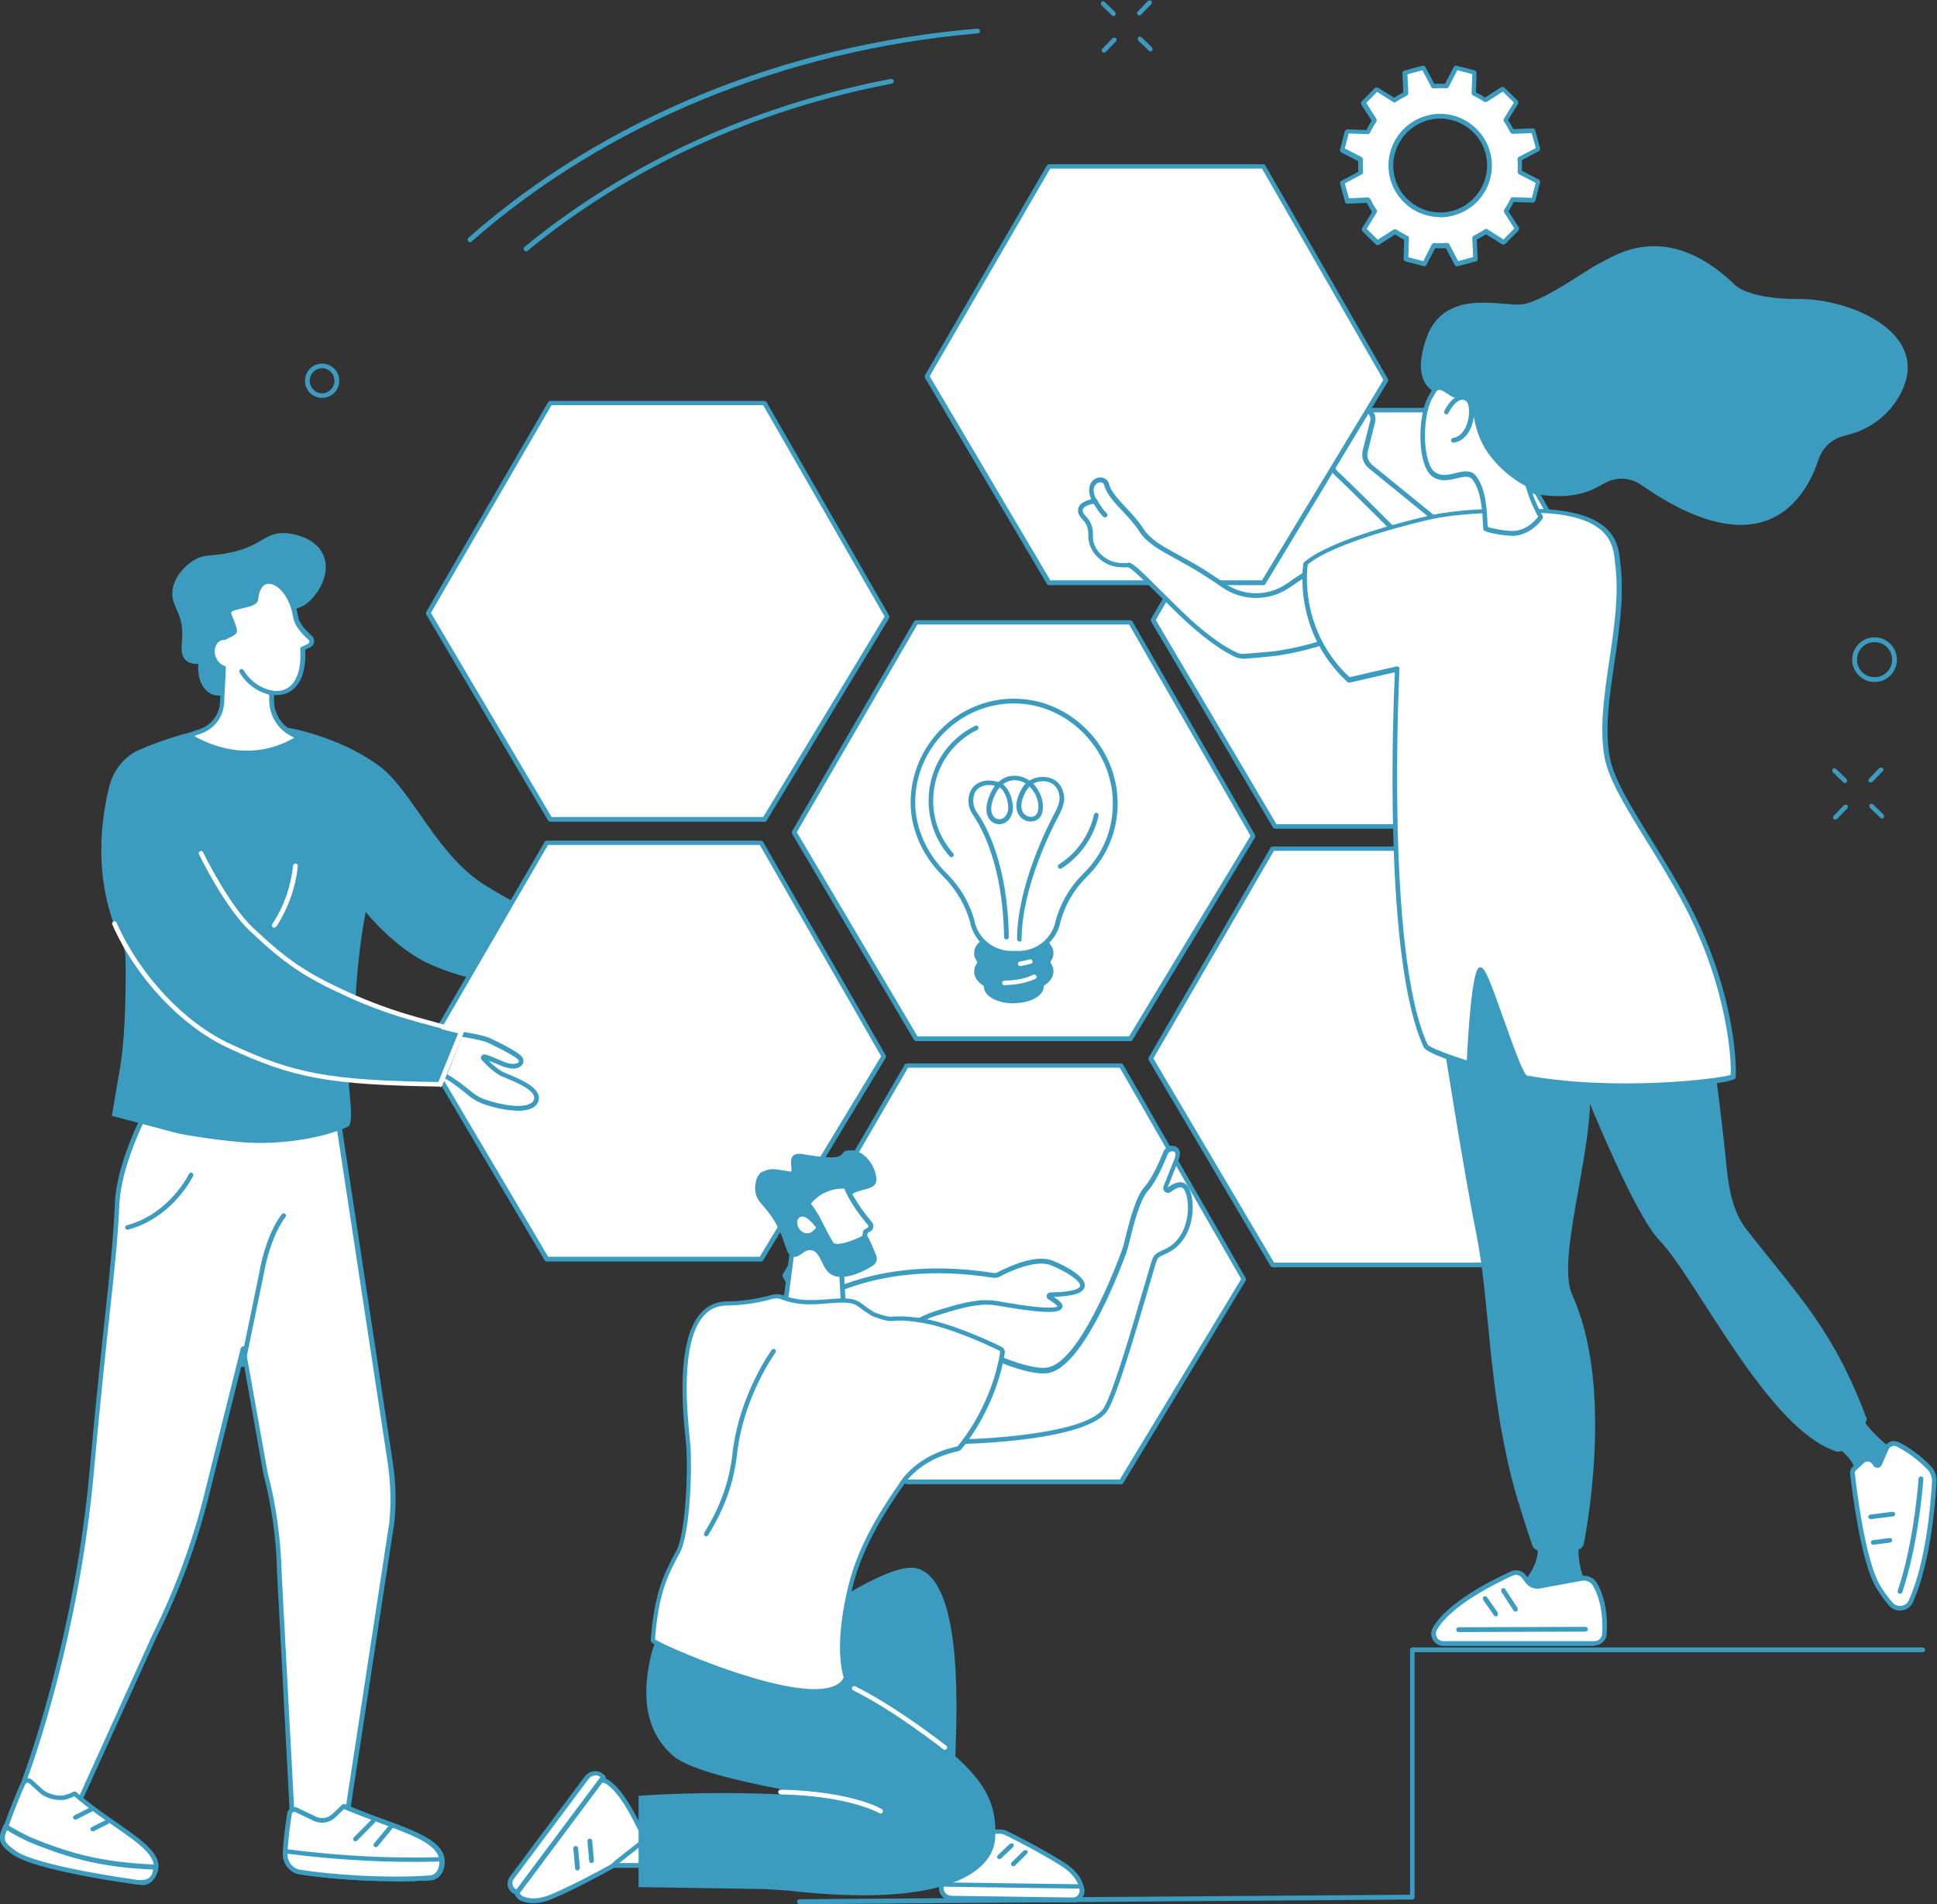 <svg xmlns="http://www.w3.org/2000/svg" id="Capa_2" viewBox="0 0 89.36 87.86"><rect x="0" y="0" width="89.36" height="87.86" fill="#333333" stroke="none"/><defs><style>.cls-1{fill:#3b9cc0;}.cls-1,.cls-2{stroke-width:0px;}.cls-2{fill:#fff;}</style></defs><g id="Capa_1-2"><path class="cls-2" d="M70.96,6.86l-.23-.85-.96.04c-.09-.19-.19-.37-.31-.53l.51-.82-.63-.62-.81.52c-.17-.12-.35-.22-.53-.3l.03-.97-.85-.22-.44.86c-.2-.02-.41-.01-.61,0l-.45-.85-.85.23.04.96c-.19.09-.37.19-.53.31l-.82-.51-.62.63.52.81c-.12.17-.22.35-.3.53l-.96-.03-.22.86.85.44c-.02.2-.01.41,0,.62l-.85.45.23.85.96-.04c.09.19.19.37.31.53l-.51.82.63.62.81-.52c.17.12.35.22.53.3l-.03.97.85.22.44-.86c.2.02.41.01.61,0l.45.85.85-.23-.04-.96c.19-.09.37-.19.53-.31l.82.51.62-.63-.52-.81c.12-.17.22-.35.3-.53l.96.03.22-.86-.85-.44c.02-.2.01-.41,0-.62l.85-.45ZM67.04,9.83c-1.21.33-2.46-.38-2.79-1.59-.33-1.21.38-2.46,1.59-2.8,1.21-.33,2.46.38,2.79,1.59.33,1.21-.38,2.46-1.59,2.8Z"></path><path class="cls-1" d="M65.71,12.28s-.02,0-.03,0l-.85-.22s-.08-.06-.08-.11l.03-.89c-.15-.07-.29-.15-.42-.24l-.75.48s-.1.02-.13-.01l-.63-.62s-.04-.09-.02-.13l.47-.76c-.09-.13-.17-.28-.25-.42l-.89.04c-.05,0-.1-.03-.11-.08l-.23-.85s0-.1.05-.12l.79-.42c-.01-.17-.01-.33,0-.49l-.79-.41s-.07-.07-.05-.12l.22-.86s.06-.08.11-.08l.89.03c.07-.15.15-.29.24-.43l-.48-.75s-.02-.1.01-.13l.62-.63s.09-.04.13-.02l.76.47c.13-.09.28-.17.42-.25l-.04-.89c0-.05.03-.1.08-.11l.85-.23s.1,0,.12.05l.42.79c.16-.01.33-.01.49,0l.41-.79s.07-.07.12-.05l.85.22s.08.06.08.11l-.03.9c.15.07.29.15.42.24l.75-.48s.1-.02.13.01l.63.62s.04.09.02.13l-.47.76c.09.13.17.28.25.42l.89-.04c.05,0,.1.03.11.08l.23.85s0,.1-.05.12l-.79.42c.01.17.01.33,0,.49l.79.41s.07.07.05.12l-.22.86s-.06.08-.11.08l-.89-.03c-.07.15-.15.29-.24.43l.48.75s.02.1-.01.13l-.62.63s-.09.04-.13.02l-.76-.47c-.13.09-.28.17-.42.25l.04.89c0,.05-.03.1-.08.11l-.85.23s-.1,0-.12-.05l-.42-.79c-.16.01-.33.01-.49,0l-.41.79s-.06.06-.1.06ZM64.97,11.87l.69.18.4-.78s.06-.06.1-.06c.19.02.4.01.6,0,.04,0,.08.02.1.06l.41.78.69-.19-.04-.88s.02-.08.06-.1c.18-.09.36-.19.52-.3.04-.02.08-.03.12,0l.74.47.5-.51-.47-.74s-.02-.08,0-.12c.11-.16.21-.34.3-.52.02-.04.06-.07.1-.06l.88.03.18-.69-.78-.4s-.06-.06-.06-.1c.02-.2.01-.4,0-.6,0-.04.02-.08.06-.1l.78-.41-.19-.69-.88.04s-.08-.02-.1-.06c-.09-.18-.19-.36-.3-.52-.02-.04-.03-.08,0-.12l.46-.75-.51-.5-.74.47s-.08.02-.12,0c-.16-.11-.34-.21-.52-.3-.04-.02-.06-.06-.06-.1l.03-.88-.69-.18-.4.78s-.06.06-.1.06c-.2-.02-.4-.01-.6,0-.04,0-.08-.02-.1-.06l-.41-.78-.69.19.04.88s-.02.08-.06.1c-.18.09-.36.19-.52.3-.04.02-.08.03-.12,0l-.74-.47-.5.51.47.74s.02.08,0,.12c-.11.16-.21.34-.3.52-.02.04-.06.07-.1.06l-.88-.03-.18.69.78.4s.06.06.06.1c-.02.2-.01.4,0,.6,0,.04-.02.08-.06.1l-.78.41.19.69.88-.04s.08.02.1.06c.09.18.19.36.3.52.02.04.03.08,0,.12l-.46.75.51.5.74-.47s.08-.02.12,0c.16.11.34.21.52.3.04.02.06.06.06.1l-.03.88ZM66.44,10.02c-.41,0-.81-.11-1.18-.31-.55-.32-.95-.83-1.12-1.44-.35-1.27.4-2.58,1.67-2.93.61-.17,1.25-.09,1.81.23.55.32.95.83,1.12,1.44.35,1.27-.4,2.58-1.67,2.93-.21.06-.42.09-.63.09ZM67.04,9.83h0,0ZM66.44,5.47c-.19,0-.38.03-.57.08-1.15.32-1.83,1.51-1.52,2.66.15.56.51,1.02,1.02,1.31.5.29,1.09.36,1.64.21,1.15-.32,1.83-1.51,1.52-2.66-.15-.56-.51-1.02-1.02-1.31-.33-.19-.7-.29-1.07-.29Z"></path><polygon class="cls-2" points="52.15 47.93 42.26 47.93 36.63 38.41 42.26 28.72 52.15 28.72 57.81 38.57 52.15 47.93"></polygon><path class="cls-1" d="M52.15,48.04h-9.89s-.07-.02-.09-.05l-5.63-9.52s-.02-.08,0-.11l5.63-9.69s.05-.05.09-.05h9.89s.07.02.09.05l5.66,9.86s.02.08,0,.11l-5.66,9.36s-.05.05-.09.05ZM42.32,47.82h9.77l5.6-9.25-5.6-9.75h-9.77l-5.56,9.58,5.56,9.41Z"></path><polygon class="cls-2" points="51.72 68.38 41.83 68.38 36.2 58.86 41.83 49.17 51.72 49.17 57.38 59.02 51.72 68.38"></polygon><path class="cls-1" d="M51.72,68.49h-9.89s-.07-.02-.09-.05l-5.63-9.52s-.02-.08,0-.11l5.63-9.69s.05-.05.09-.05h9.89s.07.02.09.05l5.66,9.86s.02.08,0,.11l-5.66,9.36s-.05.05-.09.05ZM41.89,68.27h9.77l5.6-9.25-5.6-9.75h-9.77l-5.56,9.58,5.56,9.41Z"></path><polygon class="cls-2" points="68.6 58.37 58.71 58.37 53.08 48.85 58.71 39.16 68.6 39.16 74.26 49.01 68.6 58.37"></polygon><path class="cls-1" d="M68.6,58.48h-9.89s-.07-.02-.09-.05l-5.63-9.52s-.02-.08,0-.11l5.63-9.69s.05-.05.09-.05h9.89s.07.02.09.05l5.66,9.86s.02.08,0,.11l-5.66,9.36s-.05.05-.09.05ZM58.77,58.26h9.77l5.6-9.25-5.6-9.75h-9.77l-5.56,9.58,5.56,9.41Z"></path><polygon class="cls-2" points="35.27 37.81 25.38 37.81 19.76 28.29 25.38 18.6 35.27 18.6 40.93 28.46 35.27 37.81"></polygon><path class="cls-1" d="M35.27,37.92h-9.89s-.07-.02-.09-.05l-5.63-9.52s-.02-.08,0-.11l5.63-9.69s.05-.05.09-.05h9.89s.07.02.09.05l5.66,9.86s.02.08,0,.11l-5.66,9.36s-.05.05-.09.05ZM25.44,37.7h9.77l5.6-9.25-5.6-9.75h-9.77l-5.56,9.58,5.56,9.41Z"></path><polygon class="cls-2" points="68.71 38.14 58.82 38.14 53.19 28.61 58.82 18.92 68.71 18.92 74.37 28.78 68.71 38.14"></polygon><path class="cls-1" d="M68.71,38.24h-9.89s-.07-.02-.09-.05l-5.63-9.52s-.02-.08,0-.11l5.63-9.69s.05-.05.09-.05h9.89s.07.02.09.05l5.66,9.86s.02.08,0,.11l-5.66,9.36s-.05.05-.09.05ZM58.88,38.03h9.77l5.6-9.25-5.6-9.75h-9.77l-5.56,9.58,5.56,9.41Z"></path><path class="cls-1" d="M48.39,44.53c-.05-.07-.05-.16,0-.23.07-.1.1-.2.1-.31,0-.5-.77-.9-1.72-.9s-1.72.4-1.72.9c0,.11.04.21.1.31.05.07.05.16,0,.23-.07.1-.1.2-.1.31,0,.24.17.45.46.61,0,.03,0,.05,0,.08,0,.37.57.67,1.27.67s1.27-.3,1.27-.67c0-.03,0-.05,0-.08.28-.16.46-.38.46-.61,0-.11-.04-.21-.1-.31Z"></path><path class="cls-1" d="M46.77,46.3c-.77,0-1.38-.34-1.38-.77,0,0,0-.02,0-.03-.29-.18-.45-.42-.45-.67,0-.13.04-.25.12-.37.02-.03.02-.07,0-.11-.08-.12-.12-.24-.12-.37,0-.57.8-1.01,1.83-1.01s1.83.44,1.83,1.01c0,.13-.04.25-.12.37-.02.03-.02.07,0,.1h0c.08.12.12.24.12.37,0,.25-.16.49-.45.67,0,0,0,.02,0,.03,0,.43-.61.77-1.38.77ZM46.77,43.2c-.87,0-1.61.36-1.61.79,0,.08.03.16.08.24.07.11.07.24,0,.35-.05.08-.08.16-.08.24,0,.19.14.37.4.52.04.02.06.07.05.12,0,.02,0,.04,0,.06,0,.27.47.56,1.17.56s1.17-.29,1.17-.56c0-.02,0-.04,0-.06-.01-.05.01-.09.05-.12.26-.15.4-.33.4-.52,0-.08-.03-.16-.08-.24-.07-.11-.07-.24,0-.35.05-.08.08-.16.08-.24,0-.43-.74-.79-1.61-.79Z"></path><path class="cls-2" d="M51.44,37.08c0-2.55-2.12-4.73-4.67-4.73-2.54,0-4.64,2.12-4.66,4.67,0,1.3.62,2.5,1.47,3.35.61.61,1.06,1.37,1.28,2.2v.04c.22.81.96,1.38,1.79,1.38h.34c.84,0,1.57-.57,1.78-1.38v-.02c.22-.83.65-1.6,1.27-2.2.86-.84,1.39-2.01,1.39-3.31Z"></path><path class="cls-1" d="M47,44.1h-.34c-.89,0-1.67-.6-1.89-1.46v-.04c-.22-.81-.65-1.55-1.26-2.16-.96-.95-1.51-2.2-1.5-3.43.02-2.63,2.16-4.77,4.77-4.77s4.78,2.22,4.78,4.84c0,1.29-.51,2.49-1.43,3.39-.59.58-1.02,1.32-1.23,2.15v.02c-.23.86-1.01,1.46-1.9,1.46ZM46.77,32.46c-2.49,0-4.54,2.05-4.55,4.56,0,1.17.52,2.36,1.44,3.27.64.63,1.09,1.41,1.31,2.25v.04c.21.77.9,1.3,1.69,1.3h.34c.79,0,1.48-.53,1.68-1.3v-.02c.23-.87.68-1.64,1.3-2.25.88-.86,1.36-2,1.36-3.23,0-2.51-2.09-4.62-4.56-4.62Z"></path><path class="cls-1" d="M47.03,43.44h0c-.06,0-.11-.05-.11-.11.01-2.49,1.46-5.3,1.75-5.84.17-.32.24-.57.2-.79-.05-.32-.22-.52-.48-.61-.19-.06-.47-.07-.72.07.32.34.54.88.4,1.37-.06.2-.21.33-.42.37-.24.04-.48-.06-.63-.27-.12-.17-.27-.56.12-1.24.05-.09.11-.17.18-.24,0,0,0,0-.01,0-.19-.12-.5-.21-.81-.09-.08.03-.16.07-.23.13.34.26.52.9.44,1.27-.06.28-.22.48-.45.55-.2.06-.41,0-.56-.14-.2-.2-.25-.54-.13-.93.09-.3.21-.52.33-.68-.5-.13-.85.11-.94.35-.11.28-.07.62.11.88.43.61,1.42,2.39,1.47,5.75,0,.06-.05.11-.11.11h0c-.06,0-.11-.05-.11-.11-.05-3.3-1.02-5.03-1.43-5.63-.23-.32-.27-.73-.13-1.08.16-.39.68-.65,1.3-.44.13-.12.25-.18.36-.23.38-.14.77-.03,1,.11.02.02.05.03.07.05.32-.2.71-.2.96-.12.34.11.56.38.63.78.05.27-.03.56-.22.93-.29.53-1.72,3.3-1.73,5.74,0,.06-.05.11-.11.11ZM46.12,36.33c-.14.16-.26.39-.34.66-.09.31-.06.57.08.71.09.09.22.13.34.09.15-.05.26-.19.3-.39.06-.3-.1-.89-.39-1.07ZM47.5,36.29c-.06.06-.12.13-.16.21-.33.58-.22.88-.13,1.01.09.13.26.2.41.18.12-.02.21-.1.25-.21.12-.42-.08-.9-.37-1.18Z"></path><path class="cls-1" d="M48.91,40.09s-.07-.02-.09-.05c-.03-.05-.02-.12.03-.15.82-.52,1.41-1.36,1.62-2.3.01-.06.07-.09.13-.08.06.01.09.07.08.13-.22,1-.85,1.89-1.72,2.44-.02.01-.04.02-.06.02Z"></path><path class="cls-1" d="M43.89,39.56s-.06-.01-.08-.04c-.63-.71-.97-1.62-.97-2.57,0-1.48.82-2.81,2.15-3.46.05-.03.12,0,.14.05.03.05,0,.12-.05.14-1.25.62-2.03,1.87-2.03,3.27,0,.9.33,1.76.92,2.42.04.04.04.11,0,.15-.02.02-.05.03-.07.03Z"></path><path class="cls-2" d="M47.07,44.58c-.05,0-.1-.04-.11-.09-.01-.06.03-.11.09-.12.16-.03.31-.06.45-.1.06-.02.12.02.13.07.02.06-.02.12-.07.13-.15.04-.31.08-.47.11,0,0-.01,0-.02,0Z"></path><path class="cls-2" d="M46.34,45.47c-.06,0-.11-.05-.11-.11,0-.06.05-.11.11-.11.35,0,.87-.05,1.33-.27.05-.03.12,0,.14.05.03.05,0,.12-.05.14-.5.23-1.05.28-1.42.29h0Z"></path><path class="cls-2" d="M6.7,51.39s-1.21,2.29-1.3,4.15c-.13,2.9-.55,5.43-1.18,12.39-.72,8.04-3.11,14.25-3.11,14.25.27.44.69.77,1.18.89.8.2,1.46-.14,1.46-.14l3.39-7.47c1.03-2.06,1.83-4.23,2.39-6.47l1.69-6.77,1.03,5.76c.39,1.48.6,3.01.64,4.55l.59,11.21.63.31c.52.26,1.13.23,1.63-.06l.32-.54,2.02-13.17c.09-.92.07-1.85-.07-2.76l-2.45-16.12H6.7Z"></path><path class="cls-1" d="M14.87,84.33c-.28,0-.55-.06-.81-.19l-.63-.31s-.06-.05-.06-.09l-.59-11.21c-.03-1.53-.25-3.05-.63-4.52l-.94-5.28-1.57,6.28c-.56,2.25-1.37,4.43-2.4,6.49l-3.39,7.46s-.03.04-.05.05c-.03.01-.71.35-1.53.15-.51-.13-.95-.46-1.25-.94-.02-.03-.02-.06,0-.1.02-.06,2.39-6.29,3.11-14.22.28-3.12.52-5.34.71-7.12.24-2.2.39-3.66.46-5.26.08-1.86,1.26-4.1,1.31-4.19.02-.04.06-.06.1-.06h8.85c.05,0,.1.04.11.09l2.45,16.12c.14.92.17,1.86.07,2.79l-2.02,13.17s0,.03-.01.04l-.32.54s-.02.03-.04.04c-.29.17-.61.25-.93.25ZM13.58,83.67l.57.28c.48.23,1.04.22,1.51-.04l.29-.5,2.01-13.15c.09-.91.06-1.83-.07-2.73l-2.44-16.03H6.77c-.19.36-1.18,2.39-1.26,4.04-.07,1.6-.23,3.06-.47,5.27-.19,1.78-.43,4-.71,7.12-.68,7.58-2.87,13.61-3.1,14.23.27.41.65.69,1.09.8.65.16,1.21-.05,1.35-.11l3.37-7.43c1.02-2.05,1.83-4.22,2.38-6.45l1.69-6.77s.06-.09.11-.08c.05,0,.09.04.1.09l1.03,5.76c.39,1.48.6,3.02.64,4.56l.59,11.14Z"></path><path class="cls-2" d="M1.07,82.28c-.18.36-.59,1.4-.81,2.03-.13.4.05.83.41,1.01,1.03.52,3.64,1.01,5.79,1.54.15.04.43.02.62-.33.65-1.18-1.61-2.02-3.65-3.77,0,0-.16.09-.37.15-.37.11-.9-.02-1.19-.28l-.46-.42c-.11-.1-.28-.07-.35.07Z"></path><path class="cls-1" d="M6.58,86.99s-.09,0-.14-.02c-.55-.13-1.14-.27-1.7-.4-1.71-.39-3.32-.76-4.1-1.15-.42-.21-.62-.7-.47-1.14.21-.63.63-1.67.81-2.04.05-.1.13-.16.23-.18.1-.02.2,0,.28.08l.46.42c.26.24.76.36,1.09.26.2-.06.35-.14.35-.14.04-.02.09-.02.12.01.63.54,1.28,1,1.86,1.4,1.34.93,2.31,1.61,1.81,2.5-.16.3-.41.4-.61.4ZM1.17,82.33c-.18.37-.6,1.41-.8,2.02-.12.34.04.72.36.88.76.38,2.43.76,4.06,1.13.57.13,1.16.26,1.71.4.05.01.32.06.5-.28.4-.73-.5-1.36-1.75-2.22-.57-.39-1.2-.84-1.82-1.37-.07.03-.19.08-.33.13-.4.12-.98-.02-1.29-.31l-.46-.42s-.07-.03-.09-.03c-.03,0-.06.03-.08.06Z"></path><path class="cls-2" d="M.15,84.6s0,.02,0,.02c-.13.4.16.62.49.86,1,.74,5.57,1.36,5.57,1.36,0,0,.6.14.83-.2.03-.05.07-.08.09-.14.02-.07.07-.33.07-.33-2.31-.1-3.78-.44-5.75-1.25-.25-.1-.97-.47-1.17-.63,0,0-.04.09-.13.31Z"></path><path class="cls-1" d="M6.47,86.97c-.16,0-.29-.03-.3-.03-.18-.02-4.6-.63-5.61-1.38-.32-.24-.69-.51-.53-.99,0,0,0-.01,0-.03.09-.22.13-.31.13-.32.01-.03.04-.05.07-.06.03,0,.07,0,.09.02.19.15.9.52,1.14.62,2.02.83,3.46,1.14,5.71,1.24.03,0,.06.02.08.04.02.02.03.06.02.09,0,.03-.05.27-.07.34-.02.07-.05.11-.08.14,0,0-.02.02-.02.03-.16.22-.43.27-.65.27ZM.25,84.63v.02c-.11.31.1.48.45.74.96.72,5.47,1.33,5.52,1.34.01,0,.54.12.73-.15.01-.02.02-.03.03-.04.02-.03.03-.04.04-.07,0-.03.03-.12.04-.2-2.2-.1-3.65-.43-5.66-1.25-.22-.09-.79-.38-1.08-.57-.02.05-.04.11-.07.19Z"></path><path class="cls-2" d="M4.23,83.48l-.75.38.75-.38Z"></path><path class="cls-1" d="M3.48,83.97s-.08-.02-.1-.06c-.03-.05,0-.12.05-.14l.75-.38c.05-.03.12,0,.14.05.03.05,0,.12-.05.14l-.75.38s-.03.01-.05.01Z"></path><path class="cls-2" d="M4.94,84.07l-.66.33.66-.33Z"></path><path class="cls-1" d="M4.28,84.51s-.08-.02-.1-.06c-.03-.05,0-.12.05-.14l.66-.33c.05-.03.12,0,.14.05.03.05,0,.12-.05.14l-.66.33s-.03.01-.05.01Z"></path><path class="cls-1" d="M11.19,63.08s-.01,0-.02,0c-.06-.01-.1-.07-.08-.13l.87-4.21c.14-.84.49-2,1.04-2.71.04-.05.1-.06.15-.02.05.04.06.1.02.15-.52.68-.86,1.8-1,2.62l-.87,4.21c-.01.05-.06.09-.11.09Z"></path><path class="cls-1" d="M5.88,56.75s-.09-.03-.1-.08c-.02-.06.02-.12.08-.13,1.97-.54,2.85-2.35,2.86-2.37.03-.05.09-.08.14-.05.05.03.08.09.05.14-.04.08-.93,1.91-2.99,2.48,0,0-.02,0-.03,0Z"></path><path class="cls-2" d="M13.35,83.69c-.07.41-.17,1.16-.2,1.84-.01.43.29.79.69.86,1.15.18,3.77.42,6.01.27.15-.01.43-.12.51-.51.29-1.35-2.03-1.72-4.51-2.79l-.45.43c-.24.23-.58.28-.88.14l-.86-.41c-.13-.06-.29.02-.32.17Z"></path><path class="cls-1" d="M18.29,86.81c-1.78,0-3.54-.17-4.46-.32-.46-.07-.8-.49-.78-.97.02-.69.14-1.46.2-1.85.02-.11.08-.2.18-.25.09-.05.2-.05.29,0l.86.41c.25.12.55.07.76-.13l.45-.43s.08-.04.12-.02c.62.27,1.24.5,1.79.7,1.69.62,3.03,1.11,2.79,2.21-.09.42-.38.58-.61.6-.51.03-1.04.05-1.57.05ZM13.57,83.61s-.04,0-.05.01c-.03.02-.06.05-.06.09-.06.39-.17,1.15-.2,1.83-.01.37.25.69.6.75,1.19.19,3.77.42,5.98.26.05,0,.33-.04.41-.43.2-.92-1-1.36-2.65-1.97-.53-.2-1.13-.42-1.73-.67l-.4.38c-.27.26-.66.32-1,.16l-.86-.41s-.03-.01-.05-.01ZM13.35,83.69h0,0Z"></path><path class="cls-2" d="M13.15,85.43s0,.07,0,.1c-.01.43.29.79.69.86,1.15.18,3.77.42,6.01.27.15-.01.43-.12.51-.51.03-.12.02-.34.02-.34h-.16c-2.26.06-4.52-.05-6.76-.34l-.3-.04Z"></path><path class="cls-1" d="M18.29,86.81c-1.78,0-3.54-.17-4.46-.32-.46-.07-.8-.49-.78-.97v-.1s.02-.06.04-.08c.02-.02.05-.03.08-.02l.3.04c2.23.28,4.5.4,6.75.34h.16s0,0,0,0c.06,0,.11.05.11.1,0,.02,0,.24-.02.37-.09.42-.38.58-.61.6-.51.03-1.04.05-1.57.05ZM13.26,85.55c0,.36.25.68.6.73,1.19.19,3.77.42,5.98.26.05,0,.33-.04.41-.43.01-.05.02-.14.02-.21h-.05c-2.26.06-4.54-.06-6.78-.34l-.19-.02Z"></path><path class="cls-1" d="M16.4,84.97s-.05-.01-.08-.03c-.04-.04-.04-.11,0-.15l.82-.83s.11-.04.15,0c.04.04.04.11,0,.15l-.82.83s-.05.03-.08.03Z"></path><path class="cls-1" d="M17.34,85.24s-.05,0-.07-.03c-.05-.04-.05-.11-.01-.15l.73-.88s.11-.05.15-.01c.05.04.05.11.01.15l-.73.88s-.05.04-.08.04Z"></path><path class="cls-2" d="M26.94,45.16s.88.27,1.23.27c.34,0,1.27.07,1.46-.12.2-.21.27-.69-.65-.68-.37,0-.67-.06-.73-.29-.08-.33.61-.24.92-.23.43,0,1.68.44,1.78-.06.09-.45-.72-.87-1.94-1.01-.24-.03-.48,0-.71.05-.36.09-.95.22-1.27.22l-.09,1.84Z"></path><path class="cls-1" d="M28.85,45.55c-.13,0-.27,0-.41,0-.1,0-.2,0-.26,0h0c-.36,0-1.22-.26-1.26-.27-.05-.01-.08-.06-.08-.11l.09-1.84c0-.06.05-.11.11-.1.31,0,.91-.13,1.24-.21.25-.06.5-.08.75-.05.95.11,1.68.39,1.93.74.09.13.12.26.1.4-.1.47-.83.33-1.41.22-.19-.04-.37-.07-.48-.07-.05,0-.1,0-.16,0-.19,0-.58-.03-.65.06,0,0-.01.01,0,.04.04.14.25.21.63.21.58,0,.79.18.86.34.09.2-.01.41-.13.52-.13.13-.45.16-.85.16ZM28.19,45.32c.07,0,.16,0,.25,0,.32,0,.99.03,1.11-.09.07-.07.12-.19.08-.29-.06-.13-.3-.21-.66-.21-.18,0-.74,0-.84-.37-.03-.11,0-.19.04-.23.13-.16.44-.16.83-.14.06,0,.11,0,.15,0,.13,0,.31.04.51.08.44.08,1.11.21,1.16-.05.02-.07,0-.15-.06-.23-.22-.3-.9-.56-1.79-.66-.22-.03-.44,0-.67.05-.37.09-.86.2-1.19.22l-.08,1.66c.22.07.84.24,1.11.24,0,0,.01,0,.02,0Z"></path><path class="cls-1" d="M16.1,49.86c-.05.36.27,1.98-.05,2.13-.72.34-2.27.77-4.23.75-.9-.01-2.72-.26-3.61-.44l-3.05-.81.36-2.12c.29-1.57.29-4.21.27-5.16,0-.23-.06-.45-.15-.65-.99-2.03-1.27-4.49-.61-7.23.18-.76.68-1.4,1.37-1.72,0,0,.02,0,.03-.01,2.41-1.05,5.1-1.53,7.64-.84,2.43.66,3.64,1.76,3.64,1.76,1.43,1.25,2.53,4,4.67,5.33,2.49,1.54,4.63,2.27,4.63,2.27l-.03,2.21s-3.57.76-7.15-.84c-1.61-.72-2.96-2.41-2.96-2.41-.24,1.26-.4,2.69-.46,3.89l.02.08c.92.39,1.86.72,2.82.98l2.03.56-.99,2.44c-1.74-.03-3.08-.08-4.2-.19h0Z"></path><path class="cls-2" d="M12.65,42.81s-.04,0-.06-.02c-.05-.03-.07-.1-.03-.15l.05-.07c.5-.78.81-1.69.91-2.62,0-.06.06-.1.12-.1.06,0,.1.06.1.12-.1.96-.43,1.9-.94,2.71l-.05.07s-.06.05-.09.05Z"></path><polygon class="cls-2" points="35.11 58.1 25.22 58.1 19.6 48.58 25.22 38.89 35.11 38.89 40.77 48.75 35.11 58.1"></polygon><path class="cls-1" d="M35.11,58.21h-9.89s-.07-.02-.09-.05l-5.63-9.52s-.02-.08,0-.11l5.63-9.69s.05-.05.09-.05h9.89s.07.02.09.05l5.66,9.86s.02.08,0,.11l-5.66,9.36s-.05.05-.09.05ZM25.28,57.99h9.77l5.6-9.25-5.6-9.75h-9.77l-5.56,9.58,5.56,9.41Z"></path><path class="cls-2" d="M21.24,47.71s1.01.14,1.35.31,1.35.64,1.44.87c.09.23-.24.47-.92.17-.38-.17-.62-.25-.76-.3-.05-.01-.08.05-.05.08.19.2.57.58.89.72.44.2,1.68.61,1.55,1.17-.11.5-1.11.55-2.39.11-.25-.08-.48-.22-.68-.39-.32-.27-.84-.68-1.17-.82l.74-1.92Z"></path><path class="cls-1" d="M23.88,51.25c-.43,0-.97-.1-1.56-.3-.25-.09-.5-.22-.72-.41-.29-.24-.82-.66-1.14-.81-.05-.02-.08-.08-.06-.14l.74-1.92s.07-.08.12-.07c.04,0,1.03.15,1.38.32l.06.03c.96.46,1.36.72,1.43.9.04.12.02.24-.08.33-.19.18-.55.17-.98-.02-.22-.1-.39-.17-.52-.21.19.19.46.43.69.53.06.03.13.06.21.09.57.24,1.53.63,1.4,1.2-.03.15-.13.27-.28.35-.17.09-.41.14-.69.14ZM20.64,49.58c.32.17.77.52,1.1.79.2.17.42.29.65.37.92.31,1.72.38,2.08.18.1-.05.15-.12.17-.21.09-.39-.83-.77-1.27-.95-.08-.03-.16-.07-.22-.09-.33-.15-.72-.53-.92-.75-.05-.05-.06-.13-.02-.19.04-.06.11-.09.18-.07.14.04.39.13.77.3.44.2.68.13.75.07.03-.03.04-.06.02-.09-.03-.08-.29-.28-1.33-.78l-.06-.03c-.27-.13-.99-.25-1.23-.29l-.68,1.75Z"></path><path class="cls-1" d="M9.04,39.18l-3.21-2.78c-1.74,7.31.03,13.75,14.39,13.52l1.02-2.22c-5.9-1.32-10.09-4.06-12.2-8.53Z"></path><path class="cls-2" d="M20.29,50.14h0c-5.11-.08-6.76-.38-9.78-1.79-2.16-1.01-4.25-3.24-5.33-5.69-.02-.05,0-.12.06-.14.05-.02.12,0,.14.06,1.06,2.4,3.1,4.59,5.22,5.58,2.97,1.39,4.6,1.69,9.62,1.77l.92-2.26-1.91-.52c-1.13-.31-2.24-.71-3.3-1.2-1.91-.88-2.78-1.46-4.39-2.98-1.16-1.08-2.31-3.45-2.36-3.55-.03-.05,0-.12.05-.14.05-.03.12,0,.14.05.01.02,1.18,2.43,2.31,3.49,1.6,1.5,2.45,2.07,4.34,2.94,1.05.48,2.15.88,3.27,1.19l2.03.56s.05.03.07.06c.01.03.01.06,0,.09l-.99,2.44s-.06.07-.1.07Z"></path><path class="cls-1" d="M11.28,31.63c-.37.3-1.07.66-1.59.36-.39-.22-.59-.75-.54-1.35-.19,0-.43-.02-.59-.18-.25-.25-.18-.68-.16-.96.11-1.31-.64-1.55-.41-2.43.18-.69.75-1.08.86-1.16.54-.37.88-.22,1.77-.41,1.49-.31,1.57-.94,2.53-.9.06,0,1.37.08,1.77,1.02.33.76-.14,1.64-.61,2.09-.6.58-.99.26-1.59.75-1.05.85-.36,2.27-1.45,3.18Z"></path><path class="cls-2" d="M14.33,29.43l-.06-.05c-.28-.27-.57-.57-.62-.95-.25-1.62-1.68-2.27-1.82-.81-.04.37-1.39.28-1.25.68.37,1.04.39.76-.22,1.11-.07,0-.13.01-.2.04-.31.13-.44.53-.29.91.09.23.27.39.46.46l-.08,1.6c-.03.6-.42,1.12-.99,1.32l-.55.19s2.44,1.77,5.09.1l-.33-.17c-.59-.3-.95-.91-.94-1.57v-.31c.18.02.35.02.51-.02.73-.17,1.01-.99.94-2.02l.3-.14c.14-.07.17-.25.06-.36Z"></path><path class="cls-1" d="M11.4,34.85c-1.58,0-2.73-.82-2.75-.83-.03-.02-.05-.06-.04-.1,0-.04.03-.07.07-.09l.55-.19c.53-.19.89-.67.92-1.23l.08-1.53c-.2-.09-.36-.26-.45-.49-.17-.43-.02-.9.34-1.05.07-.03.14-.04.21-.04.1-.06.18-.09.25-.13.07-.03.15-.07.15-.09,0-.05-.04-.18-.12-.37-.04-.1-.08-.22-.14-.38-.03-.07-.02-.14.01-.21.09-.16.36-.22.66-.29.21-.05.55-.13.56-.23.08-.81.51-.91.69-.91,0,0,.01,0,.02,0,.52,0,1.17.65,1.33,1.71.05.35.33.64.59.89l.06.05h0c.08.07.11.18.1.29-.02.11-.09.2-.18.24l-.23.11c.06,1.14-.31,1.89-1.02,2.06-.13.03-.27.04-.42.03v.2c-.02.61.33,1.19.87,1.47l.33.17s.06.05.06.09c0,.04-.02.08-.05.1-.86.55-1.71.73-2.46.73ZM8.96,33.96c.59.35,2.53,1.29,4.62.08l-.16-.08c-.62-.32-1.01-.97-1-1.67v-.32s.03-.06.05-.08c.02-.02.05-.03.08-.02.16.02.32.02.45-.01.61-.15.92-.84.85-1.91,0-.04.02-.09.06-.1l.3-.14s.06-.05.06-.08c0-.04,0-.07-.03-.1l-.06-.05c-.28-.27-.59-.6-.66-1.01-.14-.93-.7-1.54-1.13-1.53-.26,0-.44.27-.48.72-.02.25-.37.33-.73.41-.2.05-.48.11-.52.19,0,0,0,.01,0,.03.05.15.1.27.14.37.18.47.21.56-.14.73-.07.03-.15.07-.26.13-.02,0-.04.02-.05.01-.05,0-.11,0-.16.03-.25.1-.36.45-.23.77.08.19.22.34.39.39.05.02.08.06.07.11l-.08,1.6c-.03.65-.45,1.2-1.06,1.42l-.34.12Z"></path><path class="cls-1" d="M12.54,32.08s-.01,0-.02,0c-1.02-.21-1.45-1.02-1.47-1.06-.03-.05,0-.12.05-.14.05-.03.12,0,.14.05,0,0,.4.76,1.32.94.06.01.1.07.08.13-.01.05-.06.09-.11.09Z"></path><path class="cls-1" d="M36.88,87.86c-.06,0-.11-.05-.11-.11,0-.06.05-.11.11-.11l28.17-.21v-11.3c0-.06.05-.11.11-.11h23.54c.06,0,.11.05.11.11s-.05.11-.11.11h-23.44v11.3c0,.06-.05.11-.11.11l-28.27.22h0Z"></path><path class="cls-1" d="M85.61,65s.42.86,1.42,1.66c.39.31.04,1.28.04,1.28l-1.33.87c0-.44-.08-.87-.27-1.27-.19-.41-.9-.89-1.23-1.25l1.37-1.28Z"></path><path class="cls-2" d="M89.25,68.39c-.06.99-.28,3.72-1.08,5.5-.17.37-.67.44-.93.13-.16-.18-.34-.42-.56-.77-.73-1.15-1.14-4.59-1.21-5.27,0-.08.02-.15.08-.2l.38-.35c.16-.15.42-.13.55.05l.06.09c.05.07.16.06.19-.02l.31-.71c.09-.2.33-.29.52-.19.34.17.89.51,1.45,1.08.17.17.26.41.24.65Z"></path><path class="cls-1" d="M87.66,74.32c-.19,0-.38-.08-.51-.23-.18-.2-.37-.46-.57-.78-.74-1.17-1.15-4.64-1.23-5.32-.01-.11.03-.22.11-.29l.38-.35c.1-.09.24-.14.37-.13.14.01.26.08.34.19l.06.09.32-.71c.05-.12.16-.22.28-.26.13-.05.26-.04.39.02.36.18.91.52,1.47,1.1.19.19.29.46.27.74h-.11s.11,0,.11,0c-.06,1.07-.29,3.76-1.09,5.54-.09.21-.28.35-.51.38-.03,0-.07,0-.1,0ZM86.17,67.44c-.07,0-.13.02-.18.07l-.38.35s-.05.07-.04.11c.07.67.48,4.1,1.19,5.23.19.31.38.56.55.75.1.12.26.17.41.15.15-.02.28-.12.34-.26.79-1.74,1.01-4.4,1.07-5.46.01-.21-.07-.42-.21-.57-.54-.56-1.07-.88-1.42-1.06-.07-.03-.14-.04-.22-.01-.07.03-.13.08-.16.15l-.31.71c-.03.07-.1.12-.18.13-.08,0-.15-.02-.2-.09l-.06-.09c-.05-.06-.11-.1-.19-.11,0,0-.02,0-.03,0Z"></path><path class="cls-1" d="M87.65,73.54s-.02,0-.03,0c-.06-.02-.09-.08-.07-.14.65-1.95.89-4.26.96-5.17,0-.06.06-.1.12-.1.06,0,.1.06.1.12-.07.91-.31,3.24-.97,5.22-.02.05-.06.07-.1.07Z"></path><path class="cls-1" d="M86.42,71.28c-.05,0-.1-.04-.11-.09,0-.06.03-.11.09-.12l.77-.1c.06,0,.11.03.12.09,0,.06-.03.11-.09.12l-.77.1s0,0-.01,0Z"></path><path class="cls-1" d="M86.3,70.1c-.05,0-.1-.04-.11-.09,0-.06.03-.11.09-.12l1.03-.13c.06,0,.11.03.12.09,0,.06-.03.11-.09.12l-1.03.13s0,0-.01,0Z"></path><path class="cls-1" d="M72.84,70.76l-.02.71c-.01.56.11,1.12.36,1.62l.02.05-3.43.34s1.48-1.05,1.12-2.45c-.18-.69,1.95-.27,1.95-.27Z"></path><path class="cls-2" d="M73.56,75.84c.24,0,.44-.18.45-.42.04-.54.02-1.5-.43-2.29-.13-.22-.37-.33-.61-.29l-1.95.36c-.2.03-.41-.04-.54-.2l-.18-.24c-.13-.17-.36-.23-.55-.14-.82.37-2.91,1.41-3.56,2.56-.17.3.05.68.4.68h6.97Z"></path><path class="cls-1" d="M73.56,75.95h-6.97c-.2,0-.38-.1-.49-.28-.1-.18-.1-.38,0-.56.66-1.17,2.74-2.21,3.61-2.6.24-.11.52-.04.68.17l.18.24c.11.13.28.19.44.16l1.95-.36c.29-.05.57.09.72.34.47.83.48,1.83.44,2.35-.02.29-.27.52-.56.52ZM69.94,72.67s-.1.01-.14.03c-.84.38-2.88,1.4-3.51,2.51-.06.11-.06.24,0,.35.06.11.18.17.3.17h6.97c.18,0,.33-.14.35-.32.03-.5.03-1.45-.42-2.23-.1-.18-.3-.27-.5-.24l-1.95.36c-.24.04-.48-.05-.64-.24l-.19-.25c-.07-.09-.17-.14-.28-.14Z"></path><path class="cls-1" d="M67.29,75.31c-.06,0-.11-.05-.11-.11,0-.06.05-.11.11-.11l5.85-.02h0c.06,0,.11.05.11.11,0,.06-.05.11-.11.11l-5.85.02h0Z"></path><path class="cls-1" d="M69.92,74.37s-.07-.02-.09-.05l-.57-.87s-.02-.12.03-.15c.05-.03.12-.02.15.03l.57.87s.02.12-.03.15c-.02.01-.04.02-.06.02Z"></path><path class="cls-1" d="M69.01,74.59s-.07-.02-.09-.05l-.5-.72s-.02-.12.03-.15c.05-.03.12-.02.15.03l.5.72s.02.12-.03.15c-.02.01-.04.02-.06.02Z"></path><path class="cls-1" d="M70.61,41.14c.7-4.03,6.03-3.07,7.75,3.91.61,2.47,1.08,6.7,1.31,8.95.1.96.3,1.96.9,2.73,2.39,3.07,4,4.6,5.55,8.75.02.06-.42,1.04-1.13,1.46-.09.05-.19.06-.29.03-3.16-1.03-6.43-7.95-8.14-9.73-1.74-1.81-5.65-12.54-5.65-12.54,0,0-.72-1.09-.29-3.55Z"></path><path class="cls-1" d="M66.66,48.49s.86,5.52,1.46,8.52c.6,3,.53,6.91,1.63,11.25.26,1.02.74,2.46.94,3.04.05.16.2.26.37.26l1.64-.03c.18,0,.33-.13.37-.31.27-1.42,1.27-7.51-.54-11.47-.82-1.81,1.32-7.56.73-10.36-.47-2.22-1.75-8.66-1.75-8.66l-3.99.25s-1.1,3.67-.87,7.52Z"></path><path class="cls-2" d="M61.03,17.84c-.28.01-.44.19-.39.46.03.17.25.55.47.84.28.39-.09,2.13.56,2.72s3.21,3.17,3.21,3.17l1.77-.72-3.42-2.78c-.22-.18-.31-.46-.24-.73l.34-1.35c.04-.14,0-.29-.09-.41l-.62-.77c-.07-.09-.15-.16-.25-.21-.16-.09-.35-.11-.52-.06l-.18.05s-.42-.22-.63-.21Z"></path><path class="cls-1" d="M64.87,25.13s-.06-.01-.08-.03c-.03-.03-2.57-2.58-3.2-3.16-.42-.39-.45-1.2-.46-1.85,0-.37-.02-.76-.11-.88-.21-.29-.45-.68-.48-.88-.03-.16,0-.3.09-.41.09-.11.23-.18.41-.18h0c.17,0,.4.09.59.18.02,0,.04.02.05.02l.14-.04c.21-.06.43-.04.61.07.11.06.2.14.28.24l.62.77c.11.14.15.33.11.5l-.34,1.35c-.06.23.02.47.2.62l3.42,2.78s.04.06.04.1c0,.04-.03.07-.07.08l-1.77.72s-.03,0-.04,0ZM61.04,17.95c-.11,0-.2.04-.25.1-.05.06-.06.14-.04.23.03.14.23.5.45.79.13.18.14.54.15,1.01.02.61.03,1.37.39,1.7.59.54,2.8,2.75,3.16,3.12l1.53-.62-3.28-2.67c-.25-.2-.36-.53-.28-.84l.34-1.35c.03-.11,0-.23-.07-.31l-.62-.77c-.06-.08-.13-.14-.22-.19-.13-.07-.29-.09-.44-.05l-.18.05s-.03,0-.04,0c-.03,0-.05-.01-.12-.05-.12-.05-.36-.17-.5-.16Z"></path><path class="cls-1" d="M62.39,19.17s-.07-.02-.09-.06c-.18-.33-.75-1.17-1.28-1.17,0,0,0,0-.01,0-.06,0-.11-.05-.11-.1,0-.06.05-.11.1-.11,0,0,.01,0,.02,0,.76,0,1.44,1.23,1.47,1.28.03.05,0,.12-.04.15-.02,0-.03.01-.05.01Z"></path><polygon class="cls-2" points="58.28 26.89 48.39 26.89 42.76 17.37 48.39 7.68 58.28 7.68 63.94 17.53 58.28 26.89"></polygon><path class="cls-1" d="M58.28,27h-9.89s-.07-.02-.09-.05l-5.63-9.52s-.02-.08,0-.11l5.63-9.69s.05-.05.09-.05h9.89s.07.02.09.05l5.66,9.86s.02.08,0,.11l-5.66,9.36s-.05.05-.09.05ZM48.45,26.78h9.77l5.6-9.25-5.6-9.75h-9.77l-5.56,9.58,5.56,9.41Z"></path><path class="cls-2" d="M62.47,29.1c-1.06.51-2.67.96-3.84,1.08-.54.06-1,.09-1.24.1-.12,0-.24-.01-.35-.06-.29-.13-.91-.46-1.89-1.29-1.01-.85-2.83-2.85-3.09-2.86-.22,0-.77.1-1.33-.42-.29-.27-.43-.63-.41-.96.02-.3-.09-.6-.3-.8-.11-.11-.19-.24-.17-.39.05-.31.65-.37.65-.37-.51-.94.43-1.25.56-.75.16.62,1.1,1.31,1.57,2.05.51.8,1.45,1.06,2.87,1.95.29.19.64.42.97.65.89.61,2.06.61,2.95,0,.47-.32.92-.63,1.18-.77l1.86,2.83Z"></path><path class="cls-1" d="M57.34,30.39c-.12,0-.23-.02-.34-.07-.29-.13-.92-.46-1.91-1.31-.44-.37-1.01-.94-1.57-1.49-.59-.58-1.32-1.31-1.47-1.34-.02,0-.06,0-.1,0-.27,0-.78.03-1.29-.45-.3-.28-.47-.66-.45-1.04.01-.28-.08-.54-.27-.72-.16-.16-.23-.32-.2-.49.05-.28.39-.39.6-.44-.19-.44-.05-.7.02-.8.12-.16.31-.24.49-.2.16.03.28.15.32.31.08.33.43.7.8,1.1.28.3.56.6.76.92.33.52.86.81,1.59,1.21.36.2.78.42,1.24.71.26.17.59.38.97.65.85.58,1.98.58,2.82,0,.56-.39.97-.65,1.19-.77.05-.03.11-.01.14.04l1.86,2.83s.02.06.01.09c0,.03-.03.05-.06.07-1.05.51-2.68.97-3.88,1.09-.54.06-1.01.09-1.24.11-.02,0-.04,0-.05,0ZM52.04,25.96s.02,0,.03,0c.18,0,.58.39,1.6,1.41.55.55,1.13,1.12,1.55,1.48.97.83,1.58,1.15,1.86,1.27.09.04.19.06.3.05.23-.01.69-.05,1.23-.1,1.14-.12,2.67-.54,3.7-1.02l-1.74-2.64c-.23.13-.59.37-1.09.71-.92.63-2.15.63-3.07,0-.38-.26-.71-.48-.97-.64-.46-.29-.87-.51-1.23-.71-.76-.42-1.32-.72-1.67-1.28-.19-.3-.47-.6-.74-.89-.39-.41-.75-.8-.85-1.19-.03-.11-.1-.14-.15-.15-.1-.02-.2.03-.27.12-.12.16-.09.41.06.7.02.03.02.07,0,.1-.02.03-.05.05-.08.06-.13.01-.52.09-.56.28-.02.09.03.19.14.3.23.22.35.55.33.89-.02.32.12.64.38.88.45.41.88.4,1.14.39.03,0,.06,0,.09,0Z"></path><path class="cls-1" d="M50.98,23.88s-.06-.01-.08-.03c-.26-.26-.49-.69-.5-.71-.03-.05,0-.12.04-.15.05-.03.12,0,.15.04,0,0,.23.43.47.66.04.04.04.11,0,.15-.02.02-.05.03-.08.03Z"></path><path class="cls-2" d="M70.88,23.56s-3.02-.12-4.92.31c-1.26.29-4.61,1.15-5.73,2.13,0,0-.54,3.03,2,5.37l2.22-.51s-.69,13.1,1.31,17.39c.12.27,2.01.83,2.01.83,0,0,.21-4.44.54-4.33.34.1,1.7,4.91,2.11,4.99,4.35.78,9.44.1,9.52-.07.04-.08.11-3.65-2.12-7.91-1.43-2.72-3.37-5.18-3.68-6.8-.5-2.59.89-6.12.48-9.05-.09-.63-.06-2.26-3.74-2.35Z"></path><path class="cls-1" d="M75,50.22c-1.39,0-3.02-.09-4.59-.37-.24-.04-.52-.73-1.24-2.77-.31-.87-.68-1.93-.85-2.18-.17.38-.35,2.36-.43,4.2,0,.03-.02.06-.05.08-.03.02-.06.03-.09.02-.58-.17-1.94-.6-2.07-.88-1.89-4.08-1.4-15.8-1.33-17.3l-2.09.48s-.07,0-.1-.03c-2.55-2.36-2.04-5.44-2.03-5.47,0-.02.02-.05.04-.06,1.25-1.08,5.03-1.98,5.78-2.15,1.88-.43,4.88-.32,4.95-.31,3.57.08,3.75,1.6,3.83,2.33,0,.04,0,.08.01.11.21,1.47-.03,3.08-.26,4.65-.24,1.6-.46,3.12-.21,4.4.19.99,1,2.3,1.94,3.82.58.95,1.19,1.92,1.73,2.96,2.22,4.23,2.19,7.87,2.12,8-.11.22-2.28.4-3.25.45-.52.03-1.13.05-1.79.05ZM68.3,44.65s.03,0,.04,0c.18.05.39.58,1.02,2.35.36,1.01.89,2.53,1.08,2.63,4.13.74,8.9.15,9.4-.03.05-.5-.09-3.92-2.12-7.79-.54-1.03-1.14-2-1.72-2.94-.95-1.54-1.77-2.86-1.97-3.89-.25-1.32-.03-2.86.21-4.48.23-1.55.47-3.14.26-4.58,0-.04,0-.08-.01-.12-.08-.67-.25-2.06-3.62-2.14,0,0,0,0,0,0-.03,0-3.03-.11-4.89.31-.45.1-4.39,1.02-5.65,2.08-.05.35-.34,3.07,1.93,5.2l2.17-.5s.07,0,.09.02c.03.02.04.05.04.09,0,.13-.66,13.12,1.3,17.34.08.13.97.47,1.81.73.06-1.31.24-4.05.55-4.27.03-.02.06-.03.09-.03ZM79.95,49.68h0,0Z"></path><path class="cls-1" d="M66.34,18.15s-1.34-.3-.53-2.56c.81-2.28,3.37-1.47,4.35-1.54.98-.08,2.96-1.57,3.67-1.92.7-.35,3.02-1.98,6.12.93,0,0,.48.75,3.1.74,2.28-.01,6.17,1.57,4.59,4.44-.46.83-1.2,1.43-2.07,1.73-.16.05-.33.1-.51.15-.54.13-.98.53-1.16,1.07-.58,1.77-2.5,5.14-8.18,1.19-.43-.3-.96-.37-1.44-.2-.59.2-1.3,1.11-4.03.51-1.75-.39-2.15-2.34-2.54-3.24-.46-1.06-1.35-1.28-1.35-1.28Z"></path><path class="cls-2" d="M68.08,19.14c-.08-.55-.13-.98-.69-.86-.43.08-.81-.59-1.16-.32-.07.05-.2.33-.26.44-.47.88-.46,3.07.21,3.51.67.44,1.48-.4,1.88.19.4.58.44,1.38.49,2.3.14.09.83.22,1.22.22.8,0,1.27-.69,1.32-.76-.14-.24-.28-.53-.41-.85-.08-.19-.22-.63-.22-.63-.63-.33-1.17-.79-1.61-1.34-.4-.51-.66-1.11-.75-1.75l-.02-.12Z"></path><path class="cls-1" d="M69.75,24.72c-.41,0-1.1-.13-1.27-.23-.03-.02-.05-.05-.05-.08-.05-.9-.09-1.68-.47-2.24-.16-.23-.38-.19-.75-.1-.34.08-.73.18-1.1-.06-.75-.49-.71-2.77-.25-3.65l.03-.05c.12-.24.2-.38.27-.42.25-.19.5-.03.72.11.16.11.33.22.49.19.21-.04.37-.02.49.07.22.15.26.46.32.82v.06s.03.12.03.12c.1.63.35,1.22.73,1.7.43.55.96.99,1.57,1.32.02.01.04.04.05.06,0,0,.14.44.21.63.13.31.26.6.4.84.02.04.02.08,0,.11-.05.08-.56.8-1.41.81,0,0-.01,0-.02,0ZM68.65,24.32c.19.07.76.18,1.12.18.65,0,1.06-.49,1.19-.66-.13-.24-.26-.51-.38-.81-.06-.16-.17-.48-.2-.6-.62-.34-1.16-.79-1.6-1.35-.41-.51-.67-1.14-.78-1.8l-.03-.19c-.05-.31-.09-.58-.23-.68-.07-.05-.18-.06-.33-.03-.24.05-.46-.09-.65-.22-.24-.16-.36-.21-.47-.13-.04.04-.17.28-.21.35l-.03.05c-.45.86-.43,2.98.17,3.37.29.19.61.11.93.03.36-.09.74-.18.98.18.41.6.46,1.38.5,2.29Z"></path><path class="cls-1" d="M67.05,20.43c-.05,0-.1-.04-.11-.1,0-.06.04-.11.09-.12.42-.05.67-.54.73-1,.05-.37-.03-.68-.18-.74-.39-.16-.76.58-.76.59-.03.05-.09.08-.14.05-.05-.03-.08-.09-.05-.14.02-.04.45-.94,1.04-.7.26.1.38.48.32.97-.07.54-.38,1.12-.92,1.18,0,0,0,0-.01,0Z"></path><polygon class="cls-2" points="30.28 86.08 27.75 86.08 28.66 84.3 30.67 84.48 30.28 86.08"></polygon><path class="cls-1" d="M30.28,86.19h-2.53s-.07-.02-.09-.05c-.02-.03-.02-.07,0-.11l.91-1.78s.06-.06.11-.06l2.01.18s.06.02.08.04c.02.03.02.06.02.09l-.39,1.61s-.06.08-.1.08ZM27.93,85.97h2.27l.34-1.4-1.81-.16-.8,1.56Z"></path><path class="cls-2" d="M28.43,85.94l1.13-.89c.14-.11.18-.3.09-.44-.23-.39-.86-1.87-1.63-2.39-.21-.14-.5-.09-.65.12l-3.46,4.63c-.16.21-.09.52.15.63.28.13.74.2,1.41-.09,1.09-.47,2.33-1.15,2.72-1.37.07-.04.13-.09.18-.15.02-.02.04-.04.06-.06Z"></path><path class="cls-1" d="M24.6,87.82c-.25,0-.44-.06-.59-.12-.14-.07-.24-.19-.28-.34-.04-.16,0-.32.09-.45l3.46-4.63c.19-.25.54-.32.8-.14.64.43,1.17,1.46,1.48,2.08.07.14.14.27.18.34.11.19.06.44-.12.58l-1.13.89s-.03.02-.04.04c-.06.07-.13.13-.21.17-.36.2-1.63.9-2.73,1.37-.36.16-.67.21-.91.21ZM27.77,82.25c-.11,0-.23.05-.3.15l-3.46,4.63c-.06.08-.08.18-.05.27.02.09.08.16.16.2.35.16.8.13,1.32-.09,1.09-.47,2.35-1.16,2.71-1.36.06-.03.11-.07.15-.12.03-.03.05-.05.07-.07h0l1.13-.89c.09-.07.12-.2.07-.3-.05-.08-.11-.2-.19-.35-.3-.6-.81-1.6-1.41-2-.06-.04-.13-.06-.2-.06Z"></path><path class="cls-2" d="M23.85,87.32s0,0,0,0c-.03-.01-.07-.03-.1-.04-.24-.11-.31-.42-.15-.63l3.46-4.63c.15-.21.44-.26.65-.12.04.03.08.05.12.08,0,0,0,0,0,0l-3.98,5.33Z"></path><path class="cls-1" d="M23.85,87.43s-.03,0-.04,0c-.04-.01-.07-.03-.1-.04-.14-.07-.24-.19-.28-.34-.04-.16,0-.32.09-.45l3.46-4.63c.19-.25.54-.32.8-.14.04.03.08.06.12.09.02.02.04.05.04.08,0,.03,0,.06-.02.08l-3.98,5.33s-.06.04-.09.04ZM27.46,81.93c-.11,0-.23.05-.3.15l-3.46,4.63c-.06.08-.08.18-.05.27.02.09.08.16.16.2,0,0,.01,0,.02,0l3.87-5.18s-.02-.01-.03-.02c-.06-.04-.13-.06-.2-.06Z"></path><path class="cls-1" d="M27.29,85.97c-.06,0-.1-.04-.11-.1l-.08-.91c0-.06.04-.11.1-.12.06,0,.11.04.12.1l.08.91c0,.06-.04.11-.1.12,0,0,0,0,0,0Z"></path><path class="cls-1" d="M26.64,86.31c-.06,0-.1-.04-.11-.1l-.08-.91c0-.06.04-.11.1-.12.06,0,.11.04.12.1l.08.91c0,.06-.04.11-.1.12,0,0,0,0,0,0Z"></path><path class="cls-2" d="M46.15,84.52l-1.91-.03c-.14,0-.26.08-.31.21-.18.43-.54,1.44-.5,2.41,0,.26.21.47.46.48l5.61.08c.26,0,.46-.24.41-.51-.06-.32-.26-.74-.87-1.13-.99-.63-2.23-1.25-2.62-1.45-.08-.04-.17-.06-.26-.06Z"></path><path class="cls-1" d="M49.5,87.78h0l-5.61-.08c-.31,0-.56-.26-.57-.58-.03-1,.35-2.05.51-2.45.07-.17.23-.28.41-.28l1.91.03c.11,0,.21.03.31.07.36.18,1.63.82,2.63,1.45.66.42.87.88.92,1.2.03.16-.01.33-.12.45-.1.12-.24.18-.39.18ZM44.24,84.6c-.09,0-.17.06-.21.15-.16.39-.53,1.41-.5,2.36,0,.21.16.37.36.37l5.61.08c.09,0,.17-.04.23-.11.06-.08.09-.18.07-.28-.07-.39-.36-.76-.83-1.06-.99-.63-2.25-1.26-2.61-1.44-.07-.03-.14-.05-.21-.05l-1.91-.03h0Z"></path><path class="cls-2" d="M49.88,87.05s0,0,0,0c0,.04.02.07.02.1.05.27-.15.51-.41.51l-5.61-.08c-.25,0-.45-.21-.46-.48,0-.05,0-.1,0-.15,0,0,0,0,0,0l6.45.09Z"></path><path class="cls-1" d="M49.5,87.78h0l-5.61-.08c-.31,0-.56-.26-.57-.58,0-.05,0-.1,0-.15,0-.06.05-.11.11-.11l6.45.09s.1.04.11.09c0,.04.02.07.03.11.03.16-.01.33-.12.45-.1.12-.24.18-.39.18ZM43.53,87.07s0,.03,0,.04c0,.21.16.37.36.37l5.61.08c.09,0,.17-.04.23-.11.06-.08.09-.18.07-.28,0,0,0-.01,0-.02l-6.27-.09Z"></path><path class="cls-1" d="M46.11,85.79s-.06-.01-.08-.03c-.04-.04-.04-.11,0-.15l.56-.53s.11-.04.15,0c.04.04.04.11,0,.15l-.56.53s-.05.03-.07.03Z"></path><path class="cls-1" d="M46.75,86.12s-.06-.01-.08-.03c-.04-.04-.04-.11,0-.15l.56-.55s.11-.04.15,0,.04.11,0,.15l-.56.55s-.05.03-.08.03Z"></path><path class="cls-1" d="M36.91,74.97s0,0,0,0c.05-.04,4.09-2.97,5.4-2.6,2.23.63,1.8,7.28,1.75,9.03-.04,1.71-7.35-3.58-7.6-4.03-.25-.45.43-2.36.45-2.4Z"></path><path class="cls-1" d="M43.99,80.96s.01.01.02.02c1.4,1.25,2,2.25,1.9,3.85-.1,1.57-2.35,3.23-9.55,2.41-.35-.02-.7-.05-1.04-.07l-5.86-.09v-4.21s2.83-.24,6.54-.07c.15,0,.18-.21.03-.24-1.84-.35-4.2-.89-4.94-1.51-1.55-1.3-1.39-3.28-1.05-4.69.98-4.11,7.1.18,7.14.19,0,0,0,0,0,0,.01,0,.83.48,1.9,1.13l4.91,3.26Z"></path><path class="cls-2" d="M40.64,83.69s-.04,0-.06-.02c-.01,0-1.36-.8-4.57-.87-.06,0-.11-.05-.11-.11,0-.06.05-.11.11-.11,3.28.08,4.62.87,4.67.9.05.03.07.1.04.15-.02.03-.06.05-.09.05Z"></path><path class="cls-2" d="M43.59,80.74s-.05,0-.07-.02c-1.02-.78-2.57-1.92-4.16-2.72-.05-.03-.07-.09-.05-.14.03-.05.09-.07.14-.05,1.61.81,3.17,1.96,4.2,2.74.05.04.06.1.02.15-.02.03-.05.04-.09.04Z"></path><path class="cls-2" d="M36.23,60.98c.71-.69,3.87-3.04,9.59-2.13.09.01.18,0,.25-.04.39-.21,1.69-.83,2.44-.54.87.34,2.75,1.43-.05,1.47-.07,0-.09.09-.03.12.22.13.53.34.47.45-.12.27-1.58.05-2.43-.09-.86-.15-1.19-.29-3.34.4-1.33.42-3.11,1.96-3.83,2.57,0,0-3.14-2.14-3.07-2.21Z"></path><path class="cls-1" d="M39.3,63.3s-.04,0-.06-.02c-3.1-2.1-3.11-2.22-3.12-2.29,0-.03.01-.07.03-.09.34-.33,3.45-3.15,9.68-2.16.07.01.13,0,.19-.03.5-.26,1.75-.85,2.53-.54.02,0,1.6.63,1.49,1.2-.05.29-.51.45-1.43.47.34.22.46.37.39.51-.09.19-.46.32-2.55-.03-.06-.01-.12-.02-.18-.03-.71-.13-1.14-.2-3.11.43-1.28.41-3,1.88-3.74,2.51l-.05.04s-.04.03-.07.03ZM36.38,60.99c.33.28,1.88,1.37,2.91,2.07.75-.64,2.49-2.12,3.8-2.54,2.02-.65,2.47-.57,3.21-.43.06.01.12.02.18.03,1.9.32,2.25.21,2.31.16-.02-.03-.1-.13-.42-.32-.07-.04-.1-.12-.08-.19.02-.08.09-.13.17-.13,1.22-.02,1.36-.23,1.37-.3.04-.23-.68-.69-1.36-.96-.71-.28-1.98.33-2.35.53-.1.05-.21.07-.32.05-5.8-.92-8.84,1.51-9.42,2.03ZM36.23,60.98l.08.08-.08-.08Z"></path><path class="cls-2" d="M44.55,61.97s2.56,1.37,3.73,1.26c1.65-.17,3.47-5.2,3.6-5.54.13-.35.48-2.26.99-2.82.39-.42.75-1.28.9-1.66.06-.16.23-.25.39-.2.14.05.24.18.1.52-.16.4-.36.89-.49,1.23-.04.11.08.21.17.14.21-.15.48-.3.66-.2.33.19.51,1.44-.03,2.31-.53.88-1.12.67-1.3,1.1-.18.43-1.66,5.95-2.26,6.91-.87,1.38-6.51,1.53-7.43,1.5-.92-.03.96-4.56.96-4.56Z"></path><path class="cls-1" d="M43.83,66.64c-.1,0-.18,0-.25,0-.11,0-.2-.05-.26-.15-.45-.7.97-4.17,1.13-4.56.01-.03.03-.05.06-.06.03-.01.06,0,.09,0,.03.01,2.55,1.36,3.67,1.24,1.48-.15,3.18-4.57,3.5-5.45v-.02c.04-.08.08-.26.14-.5.18-.72.48-1.92.88-2.36.38-.42.74-1.28.88-1.63.08-.21.31-.33.52-.26.1.03.17.09.21.18.06.12.04.28-.04.49-.16.4-.36.89-.49,1.23h0c.33-.23.59-.29.78-.19.16.09.25.32.3.5.14.52.1,1.33-.28,1.97-.33.53-.68.69-.94.81-.18.08-.3.13-.36.27-.05.12-.21.68-.42,1.4-.53,1.81-1.41,4.83-1.85,5.53-.84,1.33-5.82,1.56-7.28,1.56ZM44.6,62.12c-.59,1.46-1.39,3.81-1.1,4.25.02.03.05.05.09.05,1.39.04,6.54-.21,7.33-1.45.42-.67,1.3-3.68,1.82-5.47.22-.75.38-1.29.43-1.42.09-.22.27-.3.47-.39.24-.11.55-.25.84-.72.35-.58.38-1.34.26-1.8-.06-.22-.14-.33-.19-.36-.1-.06-.3.01-.54.19-.08.06-.18.06-.26,0-.08-.06-.11-.17-.07-.26.13-.34.33-.83.49-1.23.06-.14.07-.25.04-.32,0-.02-.03-.05-.08-.06-.1-.03-.21.03-.26.13-.18.45-.53,1.27-.92,1.7-.36.4-.66,1.57-.83,2.27-.06.25-.11.43-.14.52v.02c-.47,1.27-2.12,5.44-3.69,5.6-1.07.11-3.19-.95-3.69-1.21Z"></path><path class="cls-2" d="M36.2,60.44l.48-3.69,2.1,1.03.13,2.56c0,.51-.42.81-.42.81-.52.41-1.26.37-1.82,0l-.13-.08c-.21-.14-.34-.38-.34-.64Z"></path><path class="cls-1" d="M37.61,61.55c-.34,0-.69-.1-1-.31l-.13-.08c-.25-.16-.39-.43-.39-.73,0,0,0,0,0-.01l.48-3.69s.03-.06.06-.08c.03-.02.07-.02.1,0l2.1,1.03s.06.05.06.09l.13,2.56c0,.56-.45.89-.47.9-.26.21-.59.31-.94.31ZM36.31,60.44c0,.22.11.42.29.54l.13.08c.55.36,1.24.36,1.69,0,0,0,.38-.28.38-.72l-.13-2.49-1.91-.94-.46,3.53Z"></path><path class="cls-1" d="M39.17,53.08c-.62.03.23.58-2.12.18-.93-.16-.36.85-.6.8-.9-.15-.87-.15-1.28.01-.27.11-.4.65-.3,1.03.13.5.56.59,1.06,1.62.35.73.33,1.2.65,1.27.32.08.5-.36.85-.3.46.07.46.86.93,1.13.3.17.94.19,1.91-.42.16-.1.22-.3.15-.47-.09-.22-.2-.5-.33-.76-.62-1.23-1.11-1.46-.98-1.82.2-.54,1.19-.36,1.3-.79.12-.45-.39-1.53-1.23-1.48Z"></path><path class="cls-2" d="M37.28,55.53l.21.31c.1.15.19.3.27.46.15.3.41.8.58,1.08.25.4,1.54-.27,1.54-.27l.05-.27.15-.08s.05-.04.07-.07c.04-.07.03-.16-.02-.22-.27-.32-.85-1.04-1.1-1.72,0,0-1.03-.14-1.75.79Z"></path><path class="cls-1" d="M38.65,57.61c-.18,0-.32-.05-.4-.18-.17-.28-.44-.8-.58-1.09-.08-.15-.16-.3-.26-.44l-.21-.31s-.03-.09,0-.13c.75-.97,1.8-.83,1.85-.83.04,0,.07.03.09.07.25.67.84,1.41,1.08,1.69.08.1.09.23.03.34-.03.04-.06.08-.11.1l-.11.06-.04.22s-.03.06-.06.08c-.17.09-.82.41-1.27.41ZM37.41,55.54l.17.24c.1.15.2.31.28.47.14.28.4.8.57,1.07.13.21.86-.04,1.35-.29l.04-.22s.03-.06.05-.07l.15-.08s.03-.02.03-.03c.02-.03.01-.06,0-.09-.3-.35-.83-1.03-1.1-1.69-.22-.01-.96,0-1.54.69Z"></path><path class="cls-2" d="M37.65,56.65s-.51-.74-.8-.44c-.29.31.3,1.11.8.44Z"></path><path class="cls-2" d="M31.77,66.75c.07.95,0,3.93-.47,4.85-.48.91-1,1.76-1.17,4.1-.01.16,7.89,3.71,8.88,1.77.02-.04.03-.1.01-.14-.09-.29-.38-1.54.2-3.96.39-1.63,1.11-3.05,2.35-4.82,0,0,0,0,0-.02.06-.1.76-1.28,2.6-1.67.04,0,.08-.03.11-.06.26-.31,1.58-1.97,1.97-4.36.01-.08-.03-.17-.11-.2-.5-.24-2.35-1.11-3.71-1.31-1.58-.23-.95.13-2.08-.25-.16-.05-.63-.41-.73-.49-.66-.48-2.12.24-3.51-.31-.16-.07-.34-.07-.51-.02-.41.12-1.24.3-2.04.3-2.7,0-1.88,5.63-1.8,6.61Z"></path><path class="cls-1" d="M37.57,78.16c-.67,0-1.54-.15-2.61-.44-1.36-.38-2.67-.9-3.33-1.17-1.62-.68-1.61-.78-1.61-.85.16-2.21.63-3.1,1.08-3.96l.1-.18c.45-.86.54-3.75.46-4.79,0-.08-.02-.2-.03-.34-.13-1.24-.46-4.55.7-5.84.32-.36.74-.54,1.24-.54.75,0,1.55-.16,2.01-.29.19-.06.4-.05.58.02.71.28,1.44.22,2.08.17.59-.05,1.11-.09,1.45.16l.06.04c.13.1.52.39.64.43.58.2.67.19.87.17.18-.01.45-.03,1.19.07,1.36.2,3.21,1.06,3.74,1.32.12.06.19.19.16.32-.4,2.41-1.73,4.1-2,4.41-.04.05-.1.09-.17.1-1.78.38-2.46,1.49-2.53,1.62,0,0,0,.02-.02.02-1.29,1.85-1.97,3.24-2.34,4.78-.56,2.37-.29,3.59-.2,3.91.02.07.01.15-.02.22-.22.42-.73.64-1.53.64ZM30.24,75.66c.5.33,5.76,2.63,7.89,2.24.39-.07.66-.23.78-.47.01-.02.01-.04,0-.07-.1-.33-.38-1.6.19-4.02.37-1.58,1.06-2.98,2.37-4.86.08-.14.8-1.33,2.67-1.73.02,0,.04-.01.05-.03.26-.31,1.56-1.95,1.95-4.31,0-.04-.01-.07-.05-.09-.53-.26-2.34-1.11-3.68-1.3-.72-.11-.97-.09-1.15-.07-.23.02-.35.02-.95-.19-.13-.05-.42-.25-.7-.46l-.06-.04c-.28-.2-.76-.16-1.31-.12-.67.06-1.42.12-2.18-.18-.14-.06-.29-.06-.44-.02-.47.14-1.3.3-2.07.3-.44,0-.79.15-1.08.47-1.1,1.22-.77,4.46-.65,5.67.01.14.03.26.03.35.08,1.01,0,3.97-.48,4.91l-.1.18c-.44.84-.9,1.7-1.05,3.83Z"></path><path class="cls-1" d="M32.59,70.9s-.04,0-.06-.02c-.05-.03-.07-.1-.04-.15.51-.84,1.12-2.01,1.3-3.65.31-2.74,1.8-4.77,1.81-4.79.04-.05.1-.06.15-.02.05.04.06.1.02.15-.01.02-1.47,2.01-1.77,4.69-.19,1.68-.81,2.88-1.33,3.73-.02.03-.06.05-.09.05Z"></path><path class="cls-1" d="M14.86,18.36c-.44,0-.79-.35-.79-.79s.35-.79.79-.79.79.35.79.79-.35.79-.79.79ZM14.86,16.99c-.32,0-.57.26-.57.58s.26.58.57.58.57-.26.57-.58-.26-.58-.57-.58Z"></path><path class="cls-1" d="M21.68,11.17s-.06-.01-.08-.04c-.04-.04-.03-.11,0-.15,3.12-2.75,6.74-4.97,10.75-6.62,3.99-1.64,8.27-2.66,12.74-3.04.06,0,.11.04.12.1,0,.06-.04.11-.1.12-8.89.76-17.19,4.18-23.36,9.61-.02.02-.05.03-.07.03Z"></path><path class="cls-1" d="M24.26,11.59s-.06-.01-.08-.04c-.04-.05-.03-.11.01-.15,4.69-3.86,10.53-6.54,16.91-7.76.06-.01.11.03.13.09s-.03.11-.09.13c-6.34,1.21-12.15,3.88-16.81,7.72-.02.02-.04.02-.07.02Z"></path><path class="cls-1" d="M86.48,31.47c-.57,0-1.03-.46-1.03-1.03s.46-1.03,1.03-1.03,1.03.46,1.03,1.03-.46,1.03-1.03,1.03ZM86.48,29.63c-.45,0-.81.36-.81.81s.36.81.81.81.81-.36.81-.81-.36-.81-.81-.81Z"></path><path class="cls-1" d="M51.37.74s-.05-.01-.07-.03l-.49-.47s-.04-.11,0-.15c.04-.04.11-.04.15,0l.49.47s.04.11,0,.15c-.02.02-.05.03-.08.03Z"></path><path class="cls-1" d="M53.07,2.37s-.05,0-.07-.03l-.49-.47s-.04-.11,0-.15c.04-.04.11-.04.15,0l.49.47s.04.11,0,.15c-.02.02-.05.03-.08.03Z"></path><path class="cls-1" d="M50.93,2.43s-.05,0-.07-.03c-.04-.04-.05-.11,0-.15l.47-.49s.11-.05.15,0c.04.04.05.11,0,.15l-.47.49s-.05.03-.08.03Z"></path><path class="cls-1" d="M52.56.71s-.05,0-.07-.03c-.04-.04-.05-.11,0-.15l.47-.49s.11-.05.15,0c.04.04.05.11,0,.15l-.47.49s-.05.03-.08.03Z"></path><path class="cls-1" d="M85.11,36.13s-.05,0-.07-.03l-.49-.47s-.04-.11,0-.15c.04-.04.11-.04.15,0l.49.47s.04.11,0,.15c-.02.02-.05.03-.08.03Z"></path><path class="cls-1" d="M86.82,37.77s-.05-.01-.07-.03l-.49-.47s-.04-.11,0-.15c.04-.04.11-.04.15,0l.49.47s.04.11,0,.15c-.02.02-.05.03-.08.03Z"></path><path class="cls-1" d="M84.67,37.82s-.05,0-.07-.03c-.04-.04-.05-.11,0-.15l.47-.49s.11-.04.15,0c.04.04.05.11,0,.15l-.47.49s-.05.03-.08.03Z"></path><path class="cls-1" d="M86.3,36.11s-.05,0-.07-.03c-.04-.04-.05-.11,0-.15l.47-.49s.11-.04.15,0c.04.04.05.11,0,.15l-.47.49s-.05.03-.08.03Z"></path></g></svg>